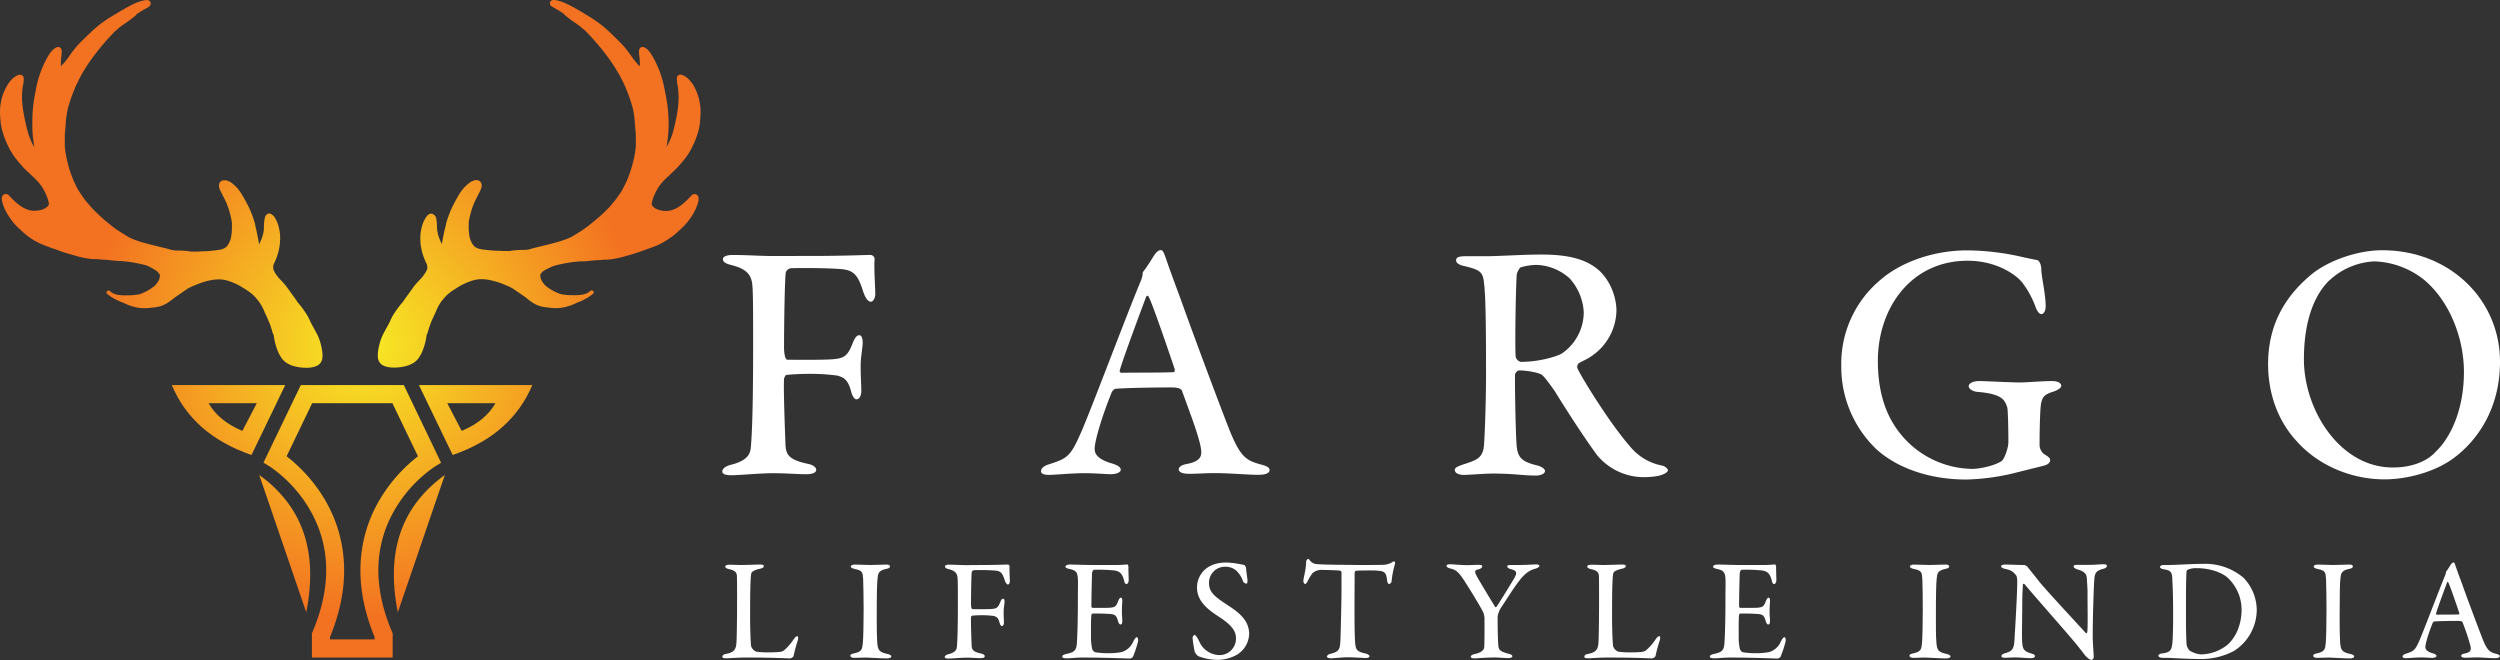 <svg xmlns="http://www.w3.org/2000/svg" xmlns:xlink="http://www.w3.org/1999/xlink" viewBox="0 0 910.06 240.26"><rect x="0" y="0" width="910.06" height="240.26" fill="#333333" stroke="none"/><defs><style>.cls-1{fill:#fff;}.cls-2{fill:url(#radial-gradient);}.cls-3{fill:url(#radial-gradient-6);}</style><radialGradient id="radial-gradient" cx="132.5" cy="124.88" r="99.52" gradientUnits="userSpaceOnUse"><stop offset="0" stop-color="#f7ec24"/><stop offset="1" stop-color="#f37221"/></radialGradient><radialGradient id="radial-gradient-6" cx="92.72" cy="81.7" r="0" xlink:href="#radial-gradient"/></defs><g id="Layer_2" data-name="Layer 2"><g id="Layer_1-2" data-name="Layer 1"><path class="cls-1" d="M296.9,93.17c8.89,0,18.89-.37,19.87-.37a1.6,1.6,0,0,1,1.61,1.36c-.25,3.58.12,8.15.24,12.34.13,1.61-.61,3.33-1.6,3.33s-2-1.23-2.84-3.82c-1.85-5.8-3.33-7.53-7.53-8s-16-.5-18.63-.37a2.3,2.3,0,0,0-2,1.6c-.37,3.21-.61,19-.61,27.15,0,3.09.61,4.57,1.23,4.57,4.69,0,14.19.12,17.16-.25,3.7-.37,4.93-1.48,6.54-5.68.74-1.72,1.35-3,2.46-3,.87,0,1.24,1.24,1.24,2.72s-.74,5.68-.74,7.9c0,5.43.24,7,.24,9.62,0,1.61-.61,3.09-1.85,3.09-.49,0-1.35-.87-1.85-2.84-1.23-4.57-2.84-5.18-5.06-5.8a70.43,70.43,0,0,0-8.27-.62,97.05,97.05,0,0,0-10.24.37c-.25,0-.86,1-.86,1.48-.25,3.46.37,19.75.49,23.08.12,3.95.49,6.17,8,7.78,2,.37,3.21,1.23,3.21,2.22s-1.23,1.6-3.7,1.6c-3.21,0-7.16-.37-11.85-.37-5.18,0-12.34.74-15.3.74-2.47,0-3.33-.61-3.33-1.35,0-1,1.23-2,3.2-2.47,6.42-1.61,6.92-4.32,7.16-6,.37-3.83.87-12.59.87-37,0-11.61,0-18.76-.25-22-.25-4.2-2.22-6.3-7.53-7.65-2.47-.62-3.21-1.24-3.21-2.23s1.61-1.48,3.46-1.48c5.43,0,10.12.37,14.19.37Z"/><path class="cls-1" d="M424.4,94c1.11,3.33,3.21,9,5.43,15,6.54,18.27,15.67,42.34,17.77,47.64,4.07,10,6.17,11,11.48,12.47,2,.49,3.08,1.11,3.08,2s-1,1.73-4.07,1.73c-3.83,0-10.61-.62-15.67-.62-4.08,0-6.3.25-9.51.25-3,0-3.82-.86-3.82-1.6s.74-1.61,3.08-2c5.68-1.11,5.31-3.58,4.94-6-.87-4.69-3.95-12.59-6.79-20.48-.12-.5-.74-1.36-3.82-1.36-8.15,0-17.9.25-20.37.49-.49,0-1.11.74-1.36,1.11-3.45,8.4-6.29,17.77-6.29,20.74,0,1.6.74,3.7,6.17,5.3,2.1.62,3.33,1.36,3.33,2.35s-1.85,1.6-3.58,1.6c-2.09,0-5.18-.37-9.75-.37s-10.86.62-12.71.62c-2.34,0-3-.62-3-1.36s.74-1.85,2.84-2.47c6.17-2,7.77-2.59,11.23-10.49,3-6.29,16.78-43.19,22.21-56.15a9.41,9.41,0,0,0,.74-2.59,1.48,1.48,0,0,1,.25-1c1.24-1.48,3.33-4.94,4.2-6.29.86-1,1.48-1.48,2.1-1.48S423.53,91.45,424.4,94Zm3.21,40.35c-2-6-8.15-23.94-9.38-26.16-.37-.74-.74-.74-1.11.12-2.23,5.93-8.52,22.84-9.51,26.54a.7.7,0,0,0,.74.86c4.82-.12,14.81,0,19-.24C427.48,135.51,427.73,134.89,427.61,134.39Z"/><path class="cls-1" d="M578.79,130c-.61.5-3.08,1.61-4.07,2.22a1.78,1.78,0,0,0-.49,1.85c1.48,3.34,11.85,20.12,19,28.27a19.85,19.85,0,0,0,11.85,7.15c1.11.25,2.1,1.24,2.1,1.73s-1.11,1.24-1.85,1.48c-1.61.74-4.81,1-7.16,1a22.15,22.15,0,0,1-16.78-8c-4.2-5.68-10.49-15.31-15.43-23.33-1.73-2.47-4-5.55-4.69-5.92-.74-.62-4.81-1.61-8.27-1.61-.74,0-1.36,1-1.48,1.36-.12,2.22.12,18,.49,24.81.25,5.31,1.48,6.91,7.41,8.39,2.1.49,3,1.48,3,2,0,1.35-2.34,1.72-3.21,1.72-4.94,0-8-.74-15.92-.74-2.59,0-9,.5-10.37.5-1.85,0-3.33-.62-3.33-1.85,0-.87,1.11-1.24,2.72-1.86,5.55-1.72,7.53-2.59,7.9-7.15.37-4.94.74-17.41.74-25.55,0-17.77-.13-28.88-.74-33.45-.37-4.07-1.49-4.81-7.16-6.17-1.85-.37-3-1.11-3-2.1s.86-1.48,3.33-1.48h7.4c4.57,0,13.58-.61,20.24-.61,7.9,0,15.31,1,20.49,5.3,4,3.21,6.91,9.38,6.91,15.18A20.46,20.46,0,0,1,578.79,130Zm-7.65-28.88a18.84,18.84,0,0,0-11.85-4.69,21.81,21.81,0,0,0-5.67.87c-.62.24-1.48,2.22-1.48,2.59-.37,4.44-.74,27.64-.37,30.11a2.54,2.54,0,0,0,1.85,1.73c7,0,13.45-2.1,15-3.09a18.28,18.28,0,0,0,7.9-15A19.89,19.89,0,0,0,571.14,101.07Z"/><path class="cls-1" d="M736.65,93.67c2.35.49,3.46.74,4.94,1,.37,0,1.35,1,1.48,3,0,3.08,1.6,9.13,1.6,13.82,0,1.6-.61,2.84-1.6,2.84-.74,0-1.61-1.11-2.22-3a34.25,34.25,0,0,0-4.82-8.64c-2.71-3.21-9.87-7.78-19.74-7.78-20.61,0-32.71,17.16-32.71,36.53,0,8.76,1.85,16.54,5.43,22.46a34.2,34.2,0,0,0,29.13,16.79c1.48,0,7.16-.74,10.49-2.84,1-.74,2.47-4.69,2.47-6.91,0-4.32-.13-11-.37-12.47-.87-2.83-1.85-5.06-10.74-5.8-1.85-.12-3.33-1.11-3.33-2.09s1.48-1.86,3.82-1.86c2.72,0,11.23.5,14.69.5,3,0,7.77-.5,11.85-.5,2.1,0,3.33.74,3.33,1.73,0,.74-1.36,1.61-2.84,2.1-3.83,1.11-4,2.47-4.44,4s-.62,10.24-.62,15.3a4.26,4.26,0,0,0,1.85,3.58c1.85,1.11,2,1.48,2,2.22,0,.5-.62,1.36-1.85,1.73-2.23.62-6.42,1.61-11.24,2.84a81.73,81.73,0,0,1-17.4,2.34c-13.7,0-25.42-4.32-32.83-11.1a41.5,41.5,0,0,1-12.71-30.49,39.68,39.68,0,0,1,13.83-30.73c7.77-6.91,19.87-11.1,32-11.1A91.82,91.82,0,0,1,736.65,93.67Z"/><path class="cls-1" d="M910.06,131.68c0,17-8.15,28.75-17.16,35.3-7.53,5.43-17.89,7.52-24.8,7.52-12.72,0-24.56-5.43-32.09-13.94-6.67-7.16-10.37-17.16-10.37-28,0-15,6.79-25.3,16-32.83,5.93-4.81,16.42-8.63,25.55-8.63C891.67,91.08,910.06,109,910.06,131.68Zm-62-29.74c-5.31,5.06-9.38,14.31-9.38,28.88,0,18.38,13.08,39.36,32.34,39.36,9.62,0,14.31-4.19,15.55-5.67,5.06-4.69,10.36-14.69,10.36-29.13,0-12.59-5.43-26-14.56-33.57a30.62,30.62,0,0,0-18-6.66A25.7,25.7,0,0,0,848.1,101.94Z"/><path class="cls-1" d="M265.59,205.57c1.42,0,2.68.1,4.21.1,2.05,0,5.62-.16,6.88-.16,1,0,1.37.21,1.37.58s-.42.74-1.21.89c-2.94.69-3.31,1.32-3.42,2.05-.31,2.47-.36,7.78-.36,15.56,0,4,.15,8.89.36,10.62a3.34,3.34,0,0,0,1.84,2,28,28,0,0,0,4.84.26,35.06,35.06,0,0,0,3.78-.16,3,3,0,0,0,1.95-.94,19,19,0,0,0,3.1-3.68c.58-.84,1.05-1.11,1.31-1.11s.42.58.21,1.42a57.07,57.07,0,0,0-1.57,5.78c-.11.53-1.11.9-1.32.9-.63,0-5.36-.32-16.08-.32-3.36,0-6,.27-7,.27s-1.52-.11-1.52-.58.42-.84,1.26-1c2.89-.53,3.57-1.53,3.83-3.63.16-1.31.27-9.09.27-16.66,0-2.73,0-6-.06-7.78,0-1.26-.31-2.26-2.78-2.78-1.05-.22-1.47-.58-1.47-.95S264.49,205.57,265.59,205.57Z"/><path class="cls-1" d="M314.21,210.93c-.16-2.47-.16-3.26-3-3.79-1.21-.26-1.52-.63-1.52-.94s.58-.69,1.42-.69c1.37,0,4.05.16,5.78.16,2.58,0,3.89-.16,5.73-.16.89,0,1.37.21,1.37.69s-.53.73-1.37.89c-2.94.58-3,1.89-3.15,3.31-.21,1.68-.32,4.73-.32,14.82,0,3.58.05,6.63.16,8.31.21,2.89.42,3.84,3.73,4.52.95.21,1.42.52,1.42.95s-.84.68-1.47.68c-2.58,0-6.26-.32-7.83-.32s-2.26.11-4.21.11c-1.05,0-1.42-.37-1.42-.79s.47-.68,1.58-.89c2.57-.58,2.78-1.42,3-3.84.16-1.89.27-7.36.27-11.83C314.37,219,314.31,212.71,314.21,210.93Z"/><path class="cls-1" d="M358.36,205.67c3.78,0,8-.16,8.46-.16a.68.68,0,0,1,.68.58c-.1,1.53.06,3.47.11,5.26.05.68-.26,1.42-.68,1.42s-.84-.53-1.21-1.63c-.79-2.47-1.42-3.21-3.21-3.42a70.73,70.73,0,0,0-7.94-.16,1,1,0,0,0-.84.69c-.15,1.36-.26,8.09-.26,11.56,0,1.31.26,1.94.53,1.94,2,0,6,.06,7.3-.1,1.58-.16,2.1-.63,2.79-2.42.31-.73.58-1.26,1.05-1.26s.53.53.53,1.16-.32,2.41-.32,3.36c0,2.31.1,3,.1,4.1,0,.68-.26,1.31-.78,1.31-.21,0-.58-.36-.79-1.2-.53-1.95-1.21-2.21-2.16-2.48a31.56,31.56,0,0,0-3.52-.26,40.72,40.72,0,0,0-4.36.16c-.11,0-.37.42-.37.63-.1,1.47.16,8.41.21,9.83.05,1.68.21,2.63,3.42,3.31.84.16,1.36.53,1.36,1s-.52.68-1.57.68c-1.37,0-3.05-.16-5.05-.16-2.21,0-5.25.32-6.52.32-1.05,0-1.42-.26-1.42-.58s.53-.84,1.37-1c2.73-.68,2.94-1.84,3.05-2.58.16-1.63.37-5.36.37-15.77,0-4.94,0-8-.11-9.35-.1-1.79-.94-2.68-3.2-3.26-1.05-.26-1.37-.53-1.37-1s.68-.63,1.47-.63c2.31,0,4.31.16,6,.16Z"/><path class="cls-1" d="M405.45,205.67a38.63,38.63,0,0,0,4.84-.21c.16-.05.42.37.47.63,0,2.1.11,4,.11,5.1,0,.74-.37,1.42-.84,1.42s-.74-.74-.85-1.31c-.68-2.79-1.89-3.37-3.46-3.63a57.31,57.31,0,0,0-7.47-.26c-.1,0-.68.26-.73,1.52s-.27,10.67-.21,11.88c.05.21.15.47.47.47h3.52c4.73,0,4.84-.16,5.78-2.57.32-.79.69-1.16,1-1.16s.53.79.47,1.26c-.1,1.42-.15,2.47-.15,3.73,0,1.42.1,2.16.15,3.31,0,1-.21,1.48-.63,1.48s-.73-.58-.89-1.11c-.74-2.42-1-2.63-4-2.78-1.68-.11-3.78-.11-5.25-.11-.21,0-.47.37-.47.47-.21,1.21-.16,5.94-.16,8.1a19.39,19.39,0,0,0,.42,4.31,2.06,2.06,0,0,0,1.05,1.21,28.89,28.89,0,0,0,4.68.37,25.48,25.48,0,0,0,5-.42,6.72,6.72,0,0,0,4.26-3.89c.63-1.21,1-1.53,1.31-1.53s.53.9.42,1.47a40.29,40.29,0,0,1-1.89,5.73,2,2,0,0,1-1,.58c-.58,0-9.56-.37-17.19-.37-2.89,0-3.94.27-5.88.27-1,0-1.63-.11-1.63-.69,0-.42.63-.68,1.47-.89,2.68-.58,3.63-1.05,3.84-3.89.15-2.16.36-7.89.36-14.4,0-6.31.11-7.68,0-9.2-.15-2.21-.68-2.94-2.94-3.42-1.1-.26-1.58-.47-1.58-.89s.79-.74,1.53-.74c2.47,0,5,.16,8.3.16Z"/><path class="cls-1" d="M452.91,205.67c.32.11.63.89.69,1.05,0,.9.52,4.15.52,4.36,0,.9-.05,1.37-.42,1.37a1.51,1.51,0,0,1-1.31-1.1,9.18,9.18,0,0,0-2.53-3.79A6.13,6.13,0,0,0,446,206.3a5.82,5.82,0,0,0-5.89,6c0,3.57,2.58,5.2,7.25,8.3,4.58,2.94,7.36,5.84,7.36,10.25a9.17,9.17,0,0,1-4.41,7.46,14.66,14.66,0,0,1-7.15,1.9,19.73,19.73,0,0,1-7-1.37,4,4,0,0,1-1.27-1.63,48.68,48.68,0,0,1-.78-5.1c0-.26.52-1,.73-1,.42,0,1.26,1.32,2,3a8.26,8.26,0,0,0,6.94,4.36,6,6,0,0,0,6.15-6.1c0-2.26-1.05-4.57-6.42-8-4.67-3-7.77-6-7.77-10.56a8.81,8.81,0,0,1,2.94-6.52c1.68-1.47,4.15-2.52,7.88-2.52A36.05,36.05,0,0,1,452.91,205.67Z"/><path class="cls-1" d="M503,205.62a7,7,0,0,0,3.68-.89,1.4,1.4,0,0,1,.79-.37c.26,0,.52.47.26,1.21a31.69,31.69,0,0,0-1.15,6c-.06.47-.48,1-.9,1s-.63-.37-.79-1.68c-.36-2.79-1.05-3-4.15-3.21-.94-.05-6.41-.05-7.2.11-.21.05-.42.52-.42.68,0,2.47-.05,7.94-.05,12.46,0,6.1.05,11.19.26,13.3s.47,3,3.84,3.68c.68.15,1.36.63,1.36.94,0,.58-.94.69-1.47.69s-4.2-.27-6.31-.27c-2.47,0-5.41.37-6.14.37-1.06,0-1.58-.31-1.58-.63s.52-.79,1.05-.95c3.57-.84,3.73-1.68,3.89-5.57.1-3.15.37-13.77.37-17.82v-6.25a.72.72,0,0,0-.48-.68c-1-.16-5.46-.27-6.36-.27a4.78,4.78,0,0,0-3.73,1.21,15.87,15.87,0,0,0-1.68,2.73c-.53,1.11-.84,1.16-1,1.16-.37,0-.63-.63-.63-1.16,0-1,1-4,1-7,0-.31.42-.94.79-.94s.37.42.84.84a3.3,3.3,0,0,0,1.89,1c1.32.16,6.1.31,12.14.31C493.91,205.72,501,205.67,503,205.62Z"/><path class="cls-1" d="M528,205.41c.89,0,3.73.31,6.15.31,1.47,0,2.15-.1,4.25-.1.84,0,1.16.21,1.16.52s-.37.84-1.16,1.06c-1.84.36-1.57,1.05-.89,2.41.63,1.21,4.41,7.47,6.73,11.3.1.16.47.11.58-.1,1.31-1.95,5.25-8.36,6.57-10.62,1-1.84.63-2.52-1.53-3.05-.79-.21-1.21-.68-1.21-1s.69-.47,1.21-.47c1.42,0,2.26,0,3.47,0,1.84,0,5.1-.21,5.94-.21.58,0,1.1.21,1.1.53s-.52.73-1.36,1c-2.47.64-3.94,1.9-5.68,4.05-2.42,3.05-5.26,7.73-7,10.3a8.74,8.74,0,0,0-1.16,3.11c0,3,.06,9.3.32,11,.21,1.16.73,1.79,3.68,2.53,1,.26,1.36.57,1.36.94s-.52.63-1.57.63c-.79,0-3.63-.21-4.84-.21-3.2,0-6.67.32-7.41.32-.89,0-1.31-.26-1.31-.58s.37-.79,1.47-1c2.84-.63,3.36-1.73,3.42-2.52.15-2.16.1-7.89.1-10.67a7.24,7.24,0,0,0-.47-2c-.9-1.89-4.1-7.15-6.52-10.93s-3.21-4.42-5.36-5c-1-.2-1.47-.63-1.47-1S527.07,205.41,528,205.41Z"/><path class="cls-1" d="M579.37,205.57c1.42,0,2.68.1,4.2.1,2,0,5.63-.16,6.89-.16,1,0,1.37.21,1.37.58s-.43.74-1.21.89c-3,.69-3.31,1.32-3.42,2.05-.32,2.47-.37,7.78-.37,15.56,0,4,.16,8.89.37,10.62a3.34,3.34,0,0,0,1.84,2,28,28,0,0,0,4.84.26,35.18,35.18,0,0,0,3.78-.16,3,3,0,0,0,1.94-.94,18.6,18.6,0,0,0,3.11-3.68c.57-.84,1-1.11,1.31-1.11s.42.58.21,1.42a54.84,54.84,0,0,0-1.58,5.78c-.1.53-1.1.9-1.31.9-.63,0-5.36-.32-16.08-.32-3.37,0-6,.27-7,.27s-1.52-.11-1.52-.58.42-.84,1.26-1c2.89-.53,3.58-1.53,3.84-3.63.16-1.31.26-9.09.26-16.66,0-2.73,0-6-.05-7.78,0-1.26-.32-2.26-2.79-2.78-1-.22-1.47-.58-1.47-.95S578.26,205.57,579.37,205.57Z"/><path class="cls-1" d="M641.23,205.67a38.63,38.63,0,0,0,4.84-.21c.15-.05.42.37.47.63,0,2.1.1,4,.1,5.1,0,.74-.36,1.42-.84,1.42s-.73-.74-.84-1.31c-.68-2.79-1.89-3.37-3.47-3.63a57.06,57.06,0,0,0-7.46-.26c-.11,0-.68.26-.74,1.52s-.26,10.67-.21,11.88c.06.21.16.47.48.47h3.52c4.73,0,4.83-.16,5.78-2.57.32-.79.68-1.16,1-1.16s.52.79.47,1.26c-.1,1.42-.16,2.47-.16,3.73,0,1.42.11,2.16.16,3.31,0,1-.21,1.48-.63,1.48s-.73-.58-.89-1.11c-.74-2.42-1-2.63-4-2.78-1.68-.11-3.78-.11-5.25-.11-.21,0-.48.37-.48.47-.21,1.21-.15,5.94-.15,8.1a18.81,18.81,0,0,0,.42,4.31,2.06,2.06,0,0,0,1,1.21,28.89,28.89,0,0,0,4.68.37,25.48,25.48,0,0,0,5-.42,6.72,6.72,0,0,0,4.26-3.89c.63-1.21,1-1.53,1.31-1.53s.53.9.42,1.47a40.29,40.29,0,0,1-1.89,5.73,2,2,0,0,1-1,.58c-.58,0-9.57-.37-17.19-.37-2.89,0-3.94.27-5.88.27-1,0-1.63-.11-1.63-.69,0-.42.63-.68,1.47-.89,2.68-.58,3.62-1.05,3.84-3.89.15-2.16.36-7.89.36-14.4,0-6.31.11-7.68,0-9.2-.15-2.21-.68-2.94-2.94-3.42-1.1-.26-1.58-.47-1.58-.89s.79-.74,1.53-.74c2.47,0,5,.16,8.3.16Z"/><path class="cls-1" d="M699.78,210.93c-.16-2.47-.16-3.26-3-3.79-1.21-.26-1.53-.63-1.53-.94s.58-.69,1.42-.69c1.37,0,4.05.16,5.78.16,2.58,0,3.89-.16,5.73-.16.9,0,1.37.21,1.37.69s-.53.73-1.37.89c-2.94.58-3,1.89-3.15,3.31-.21,1.68-.32,4.73-.32,14.82,0,3.58,0,6.63.16,8.31.21,2.89.42,3.84,3.73,4.52.95.21,1.42.52,1.42.95s-.84.68-1.47.68c-2.58,0-6.26-.32-7.83-.32s-2.26.11-4.21.11c-1,0-1.42-.37-1.42-.79s.48-.68,1.58-.89c2.58-.58,2.79-1.42,3-3.84.15-1.89.26-7.36.26-11.83C699.94,219,699.89,212.71,699.78,210.93Z"/><path class="cls-1" d="M730.11,205.51c1.21,0,4.1.16,6.78.16a2.26,2.26,0,0,1,1.15.68c.79,1,2.11,2.58,4.16,5.21,2.42,3.05,13.72,15.19,17.08,18.87.31.31.53-.21.53-.37.26-1.63.1-7.36.1-14.3,0-1.78-.16-3.73-.26-5.31-.06-1.1-.48-2.36-3.31-3.15-1.05-.32-1.48-.68-1.48-1.16s.69-.52,1.42-.52c1.32,0,2.74,0,4.31,0,2,0,3.79-.21,5.15-.21.9,0,1.21.21,1.21.58s-.31.84-1.26,1.05c-2.31.63-3.15,1.21-3.31,3.89-.16,1.84-.58,12.88-.58,20.92,0,2.21.37,6.31.37,7.25,0,.53-.37,1.11-.79,1.11-.84,0-1.94-1.16-2.47-1.79-.89-1.16-1.89-2.47-3.31-4.21-4.94-5.88-13.88-15.92-18.61-21.55-.21-.26-.63-.1-.63.11,0,1.42-.21,2.89-.21,7,0,5.26-.21,12.46,0,14.3.16,2.26.74,3.1,3.31,3.83,1.06.27,1.32.63,1.32.95,0,.53-.69.74-1.68.74-1.53,0-3.53-.27-5.42-.27-1.15,0-2.84.11-3.73.11s-1.37-.11-1.37-.58.53-.79,1-.95c2.48-.78,3.53-1,3.74-4.94.26-4.57,1-16.66,1-20.92,0-1.94-.27-2.47-.42-2.63-1.32-1.57-1.84-1.83-4.32-2.41-.57-.16-1.15-.48-1.15-.84S729,205.51,730.11,205.51Z"/><path class="cls-1" d="M816.67,210.3a17.12,17.12,0,0,1,4.84,11.56A17.81,17.81,0,0,1,813.15,237a25.57,25.57,0,0,1-12.45,2.89c-2.16,0-6.94-.16-10.36-.37-1.1-.05-2.1-.05-2.94-.05-1.16,0-1.69-.37-1.69-.79s.53-.74,1.21-.79c3.53-.42,3.79-1.37,4-5.68.1-2.52.15-4.25.15-7.14s0-9.1-.26-13.25c-.1-3.36-.16-4.15-3.31-4.62-.58-.11-1.21-.42-1.21-.79s.53-.74,1.31-.74h1.74c2.63,0,8.57-.42,12.93-.42A21.59,21.59,0,0,1,816.67,210.3Zm-20.18-3c-.37.27-.47.42-.53.69-.1.78-.21,5.15-.21,9.83v7.62c0,3.62.06,6.72.21,9a3.84,3.84,0,0,0,1.16,2.42,9.3,9.3,0,0,0,4.15,1.36,15.94,15.94,0,0,0,9.41-3.36c3.16-2.68,5.31-7.36,5.31-13a15.91,15.91,0,0,0-5.36-11.82c-2.52-2-6.83-3.21-10.72-3.21A7.8,7.8,0,0,0,796.49,207.35Z"/><path class="cls-1" d="M846.74,210.93c-.16-2.47-.16-3.26-3-3.79-1.21-.26-1.52-.63-1.52-.94s.57-.69,1.42-.69c1.36,0,4,.16,5.78.16,2.57,0,3.89-.16,5.73-.16.89,0,1.36.21,1.36.69s-.52.73-1.36.89c-2.95.58-3,1.89-3.16,3.31-.21,1.68-.31,4.73-.31,14.82,0,3.58.05,6.63.16,8.31.21,2.89.42,3.84,3.73,4.52.94.21,1.42.52,1.42.95s-.85.68-1.48.68c-2.57,0-6.25-.32-7.83-.32s-2.26.11-4.2.11c-1.05,0-1.42-.37-1.42-.79s.47-.68,1.58-.89c2.57-.58,2.78-1.42,3-3.84.16-1.89.26-7.36.26-11.83C846.89,219,846.84,212.71,846.74,210.93Z"/><path class="cls-1" d="M893.88,206c.47,1.42,1.37,3.84,2.32,6.41,2.78,7.78,6.67,18,7.56,20.29,1.74,4.26,2.63,4.68,4.89,5.31.84.21,1.32.47,1.32.84s-.43.74-1.74.74c-1.63,0-4.52-.27-6.67-.27-1.74,0-2.69.11-4,.11s-1.63-.37-1.63-.69.32-.68,1.31-.84c2.42-.47,2.26-1.52,2.11-2.57a76,76,0,0,0-2.9-8.73c0-.21-.31-.58-1.62-.58-3.47,0-7.63.11-8.68.21-.21,0-.47.32-.57.48-1.48,3.57-2.69,7.57-2.69,8.83,0,.68.32,1.58,2.63,2.26.9.26,1.42.58,1.42,1s-.79.68-1.52.68c-.9,0-2.21-.16-4.16-.16s-4.62.27-5.41.27c-1,0-1.26-.27-1.26-.58s.31-.79,1.21-1.05c2.63-.84,3.31-1.11,4.78-4.47,1.26-2.68,7.15-18.4,9.46-23.92a4,4,0,0,0,.32-1.1.66.66,0,0,1,.1-.42c.53-.63,1.42-2.1,1.79-2.68.37-.42.63-.63.89-.63S893.51,204.93,893.88,206Zm1.37,17.19c-.84-2.58-3.47-10.2-4-11.15-.15-.31-.31-.31-.47.06-.95,2.52-3.63,9.72-4,11.3a.29.29,0,0,0,.32.36c2.05-.05,6.31,0,8.09-.1C895.2,223.7,895.3,223.44,895.25,223.23Z"/><path class="cls-2" d="M164.78,165.63c14.57-5,24-13.65,29-25.45H152.5Zm3.29-8.77-5.26-10.09h17.55Q176.69,153.24,168.07,156.86Z"/><path class="cls-2" d="M62.55,140.18c4.93,11.8,14.39,20.42,29,25.45l12.28-25.45Zm25.67,16.68q-8.62-3.63-12.29-10.09H93.48Z"/><path class="cls-2" d="M143.92,185.16A48.88,48.88,0,0,1,158.06,170l2.51-1.55L147,140.18H109.5L97.19,165.74l-1.27,2.66,2.5,1.56a48.88,48.88,0,0,1,14.14,15.2c7.81,13.19,8.23,28.26,1.24,44.79l-.26.61v8.79h29.4v-8.79l-.26-.61C135.69,213.42,136.11,198.35,143.92,185.16Zm-7.56,47.6H120.12v-.87c9.48-22.95,4.13-40-2.06-50.34a56.46,56.46,0,0,0-13.73-15.45l9.3-19.33h29.21l9.31,19.33a56.46,56.46,0,0,0-13.73,15.45c-6.2,10.31-11.54,27.39-2.06,50.34Z"/><path class="cls-2" d="M144.82,222.89l17.11-50C146.78,183.88,140.21,199.86,144.82,222.89Z"/><path class="cls-2" d="M94.36,172.87l17.11,50C116.08,199.86,109.51,183.88,94.36,172.87Z"/><polygon class="cls-3" points="92.72 81.7 92.72 81.7 92.72 81.7 92.72 81.7"/><path class="cls-2" d="M64.06,108l1.45-1,.81-.55c.65-.46,1.39-1,2.12-1.44.4-.23.81-.44,1.28-.66.29-.14.59-.26.89-.38l.47-.19c1-.42,2-.79,3-1.11s1.85-.51,2.63-.66c.39-.08.79-.15,1.18-.21l.25,0a10.88,10.88,0,0,1,1.35-.1,13.05,13.05,0,0,1,1.6.09c.41.06.83.15,1.38.27a24.1,24.1,0,0,1,4.84,2c.89.51,1.76,1.07,2.56,1.59a18.2,18.2,0,0,1,2.28,1.74,18.85,18.85,0,0,1,1.64,1.81,20.57,20.57,0,0,1,1.33,1.9c.38.66.71,1.35,1,2l0,.1.2.42c.31.65.63,1.3.92,2,.4.89.71,1.64,1,2.35s.56,1.63.75,2.25l.11.41.11.38.06.2.06.19a1.36,1.36,0,0,0,.24.38c.06.29.11.57.16.85a22.09,22.09,0,0,0,1.71,5.91,16.89,16.89,0,0,0,.91,1.58c.12.19.25.38.39.56a5.31,5.31,0,0,0,.7.73,6.4,6.4,0,0,0,1.12.84,9.69,9.69,0,0,0,1.65.79,16.61,16.61,0,0,0,6.4.8c.2,0,.41,0,.64-.07l.69-.14a5.58,5.58,0,0,0,1-.29,4.92,4.92,0,0,0,1-.52,3,3,0,0,0,.55-.51l.09-.1a2.83,2.83,0,0,0,.38-.59l.06-.12a3.56,3.56,0,0,0,.34-1.22,8.28,8.28,0,0,0,0-1.74,16.32,16.32,0,0,0-.48-2.79,17.2,17.2,0,0,0-1.94-5l-.24-.44-.33-.61-1-1.83c-.2-.4-.4-.81-.59-1.21s-.49-1.05-.77-1.56-.54-.9-.83-1.33l-.15-.22c-.24-.36-.52-.78-.81-1.17a28.68,28.68,0,0,0-2-2.48l-.16-.25,0-.07c-.32-.48-.65-.94-1-1.43-.77-1-1.44-2-2.06-2.84-.45-.64-.83-1.15-1.21-1.61a20.36,20.36,0,0,0-1.38-1.53l-.24-.25c-.35-.35-.71-.72-1-1.11a15.44,15.44,0,0,1-1-1.39A8.54,8.54,0,0,1,99.53,98a4.12,4.12,0,0,1-.08-.65,5,5,0,0,1,.08-.87,9.32,9.32,0,0,1,.42-1l.17-.36c.22-.49.43-1,.61-1.5a20.86,20.86,0,0,0,1-3.77c.08-.53.15-1.08.19-1.65q0-.46.06-.93c0-.3,0-.59,0-.88v-.31a15.07,15.07,0,0,0-.49-3.32,12,12,0,0,0-1.21-3.13c-.17-.3-.33-.55-.48-.77A4.56,4.56,0,0,0,99,78.1a1.63,1.63,0,0,0-.79-.36,1.55,1.55,0,0,0-.43,0,1.39,1.39,0,0,0-.55.22,2.32,2.32,0,0,0-.81,1.28,13.8,13.8,0,0,0-.34,3v.3A12.51,12.51,0,0,1,96,84c-.08.54-.2,1.07-.31,1.52a16.49,16.49,0,0,1-1.2,3.06c-.07.14-.15.27-.23.4l0-.28c-.09-.66-.21-1.36-.39-2.26-.33-1.7-.63-3.12-1-4.54l0-.07,0-.06v0h0l0-.12h0v0h0l0-.13v.06a40.74,40.74,0,0,0-2-5.52c-.41-.88-.83-1.72-1.25-2.49l-.06-.11c-.43-.79-.88-1.6-1.35-2.38a14.71,14.71,0,0,0-3.84-4.46,6.28,6.28,0,0,0-1.38-.76,4.47,4.47,0,0,0-.65-.2,3.28,3.28,0,0,0-.88,0H81.2a2.24,2.24,0,0,0-.46.14,2.16,2.16,0,0,0-.46.32,1.68,1.68,0,0,0-.38.53,2.22,2.22,0,0,0-.17.66,3,3,0,0,0,.21,1.37l0,.07a5.51,5.51,0,0,0,.27.65c.15.34.32.68.5,1l.11.23.32.62c.37.72.75,1.47,1.1,2.23a23.07,23.07,0,0,1,1.13,3l-.06-.24a37.05,37.05,0,0,1,1,4.06c0,.25.08.5.11.76a2.17,2.17,0,0,1,0,.26v.16c0,.55,0,1.13,0,1.69a20.32,20.32,0,0,1-.38,3.59,9.64,9.64,0,0,1-.83,2c-.08.14-.16.28-.25.42s-.23.3-.39.49a5.91,5.91,0,0,1-.63.53c-.2.11-.38.21-.57.3a5.18,5.18,0,0,1-.67.25,8.6,8.6,0,0,1-1.17.24c-.29,0-.59.09-.89.12-.66.08-1.39.16-2.22.23-.57.06-1.14.1-1.72.13l-.55,0-.37,0-1.89.11c-.39,0-.77,0-1.16,0s-.71,0-1,0h-.19c-.6-.11-1.16-.18-1.71-.23-.84-.08-1.7-.12-2.53-.16H65l-.53,0-.53,0a14.69,14.69,0,0,1-1.72-.26l-.47-.15-.33-.1c-.39-.12-.79-.22-1.18-.32l-.78-.18-.87-.21-3.15-.78c-1.33-.34-2.87-.74-4.36-1.2a35.44,35.44,0,0,1-3.89-1.47l-.45-.27-1-.61c-.7-.42-1.62-1-2.5-1.56s-1.65-1.12-2.46-1.77-1.61-1.28-2.39-1.94S36.6,78.83,35.75,78l-.22-.22c-.57-.54-1.16-1.11-1.71-1.68s-1.1-1.22-1.62-1.83l-.31-.37L31,72.84c-.24-.29-.46-.62-.68-.93l-.09-.13-.06-.08c-.5-.72-1-1.47-1.5-2.22S27.84,68,27.52,67.3c-.43-.88-.78-1.62-1.08-2.41s-.64-1.68-.92-2.53S25,60.78,24.79,60l0-.09,0-.06v0a34.72,34.72,0,0,1-.82-3.61c-.13-.79-.22-1.43-.29-2s-.08-1.15-.09-1.72v-.2c0-1.07,0-2,0-3,0-.68.08-1.37.15-2,0-.29.05-.59.08-.88l.09-1.14c0-.63.09-1.27.15-1.89.11-1.11.3-2.2.45-3,.06-.33.14-.65.22-1a49.76,49.76,0,0,1,1.92-5.78l.12-.28c.32-.83.66-1.69,1.05-2.51.12-.25.24-.5.37-.75l.29-.61.17-.35c.17-.35.34-.7.52-1l.18-.35,0-.09c.43-.73.88-1.47,1.31-2.19l.23-.38c.57-.94,1.11-1.76,1.63-2.5,1.1-1.58,2.33-3.2,3.76-5,1.27-1.56,2.7-3.21,4.39-5a25.39,25.39,0,0,1,1.9-1.85C43.43,10,44.15,9.45,44.85,9c.37-.27.75-.53,1.13-.79l1.18-.83c.84-.61,1.63-1.25,2.29-1.8a.54.54,0,0,0,.19-.37c.56-.36,1.12-.72,1.69-1.07l0,0h0l.78-.47,1.73-1c.46-.28.89-.58,1-1.12A1.26,1.26,0,0,0,53.94.09a2.46,2.46,0,0,0-1.16,0,5.59,5.59,0,0,0-.69.14A16.55,16.55,0,0,0,49,1.27c-.94.44-1.88.92-2.8,1.43-1.75,1-3.58,2.05-5.78,3.42a41.46,41.46,0,0,0-5.28,3.76c-1.49,1.27-2.91,2.67-4.28,4l-.54.52c-.71.7-1.53,1.52-2.32,2.41s-1.33,1.62-1.88,2.35l-.92,1.26-.69,1c-.52.7-1.08,1.38-1.67,2a6.93,6.93,0,0,1-.68.64c0-.16,0-.33,0-.54,0-.84,0-1.75.15-2.79l.06-.54c0-.34.08-.68.1-1a3.23,3.23,0,0,0,0-.44v-.07a3.06,3.06,0,0,0-.16-.82.91.91,0,0,0-.26-.38,1.17,1.17,0,0,0-.46-.31,1.06,1.06,0,0,0-.57-.06,2.11,2.11,0,0,0-.6.2,3.76,3.76,0,0,0-.77.48,4.55,4.55,0,0,0-.57.52A10.9,10.9,0,0,0,18,19.67a26.4,26.4,0,0,0-1.68,3A36.94,36.94,0,0,0,13,33v.06h0a52.84,52.84,0,0,0-1.23,11.12c0,1.67,0,3.39.16,5.11.14,1.43.37,2.87.59,4.26v.07l0,0,0,0a23.63,23.63,0,0,1-1.28-2.49c-.2-.47-.4-.94-.58-1.41s-.28-.83-.41-1.24l0,0c-.58-2.12-1.07-4.18-1.44-6.14A42.51,42.51,0,0,1,8,35.91a31.36,31.36,0,0,1,.19-3.67c0-.4.12-.81.19-1.2a11.27,11.27,0,0,0,.25-2.59,1.26,1.26,0,0,0-.1-.38l0-.11a1.08,1.08,0,0,0-.34-.45,1.25,1.25,0,0,0-1-.29l-.1,0a3.38,3.38,0,0,0-1.24.49,6.58,6.58,0,0,0-.83.53c-.24.2-.49.42-.75.67A12.36,12.36,0,0,0,3,30.52a12.75,12.75,0,0,0-1,1.73A16,16,0,0,0,1.22,34C1,34.57.8,35.22.64,35.86a19.22,19.22,0,0,0-.62,4,25.46,25.46,0,0,0,.17,4l0,.27A22.22,22.22,0,0,0,.8,47.48a33,33,0,0,0,2.87,7.08,26.94,26.94,0,0,0,2.21,3.32c.74.95,1.56,1.86,2.36,2.75l0,.06c.93,1,2,2,3,2.93l.87.81c.6.57,1.23,1.18,1.81,1.84a16.5,16.5,0,0,1,1.52,2c.44.77.84,1.46,1.18,2.2a19.47,19.47,0,0,1,.87,2.25,8,8,0,0,1,.3,1.35,2.91,2.91,0,0,1,0,.31,1.85,1.85,0,0,1-.12.33,4.08,4.08,0,0,1-.25.33,7.57,7.57,0,0,1-.94.76,7.93,7.93,0,0,1-1.43.59H15a7.24,7.24,0,0,1-.92.22H14c-.37,0-.73.09-1.12.11s-.69,0-1,0a8.19,8.19,0,0,1-1-.17h-.07a12.89,12.89,0,0,1-2.43-1A19,19,0,0,1,5.3,73.23l-.11-.1A.68.68,0,0,0,5.07,73l-1-1c-.11-.11-.21-.23-.31-.34a6.2,6.2,0,0,0-.42-.46,1.87,1.87,0,0,0-1.11-.57,1.22,1.22,0,0,0-.33,0,1.48,1.48,0,0,0-1.07.85,2.71,2.71,0,0,0-.09,1.65,8.27,8.27,0,0,0,.3,1.12c.2.59.39,1.16.64,1.72a22.19,22.19,0,0,0,2,3.44A21.49,21.49,0,0,0,6.1,82.36c1,1,2,1.9,2.87,2.67a27.2,27.2,0,0,0,3,2.2,23.7,23.7,0,0,0,3.68,1.85c1.25.52,2.5,1,3.56,1.34l.43.15,1.37.48.59.22c.37.14.73.28,1.1.4,1.12.38,2.32.74,3.65,1.11l.28.08c1.16.33,2.35.67,3.55.92a26.44,26.44,0,0,0,3.85.55c.44,0,.88,0,1.25,0l1.21.13,1.31.08h.33c.5,0,1,.08,1.52.13l.55.07,1.09.11,1,.08L43,95l.66,0c.84.06,1.71.13,2.56.23s1.95.27,3,.46c.88.17,1.82.37,3,.64q.64.16,1.29.36A21.53,21.53,0,0,1,56,98a8.29,8.29,0,0,1,1.3.88,8.68,8.68,0,0,1,.91,1.12l0,0h0a7.64,7.64,0,0,1-.12,1.28,6.07,6.07,0,0,1-.38.93,10.78,10.78,0,0,1-1.11,1.54,11.51,11.51,0,0,1-1.91,1.48c-.52.32-1.14.68-1.77,1a14.81,14.81,0,0,1-2.08.86c-.2.06-.45.12-.7.17l-.16,0c-.29,0-.59.08-.89.11-.64.07-1.29.12-1.95.14-.87,0-1.6,0-2.28,0a15.41,15.41,0,0,1-2.36-.26,10.08,10.08,0,0,1-1.23-.43l-.37-.17-.9-.67-.11-.08a.69.69,0,0,0-.52-.13.7.7,0,0,0-.3,1.26l0,0a.81.81,0,0,0,.28.22c.43.31.91.67,1.41,1A22.34,22.34,0,0,0,44.33,110l.26.1.25.1.14.05c.56.28,1.08.52,1.58.72a20,20,0,0,0,3.09.92,12.33,12.33,0,0,0,1.53.23,12.09,12.09,0,0,0,1.43.07,20.17,20.17,0,0,0,3.15-.27l.3,0,.64-.1.65-.11a9.36,9.36,0,0,0,1.65-.45,12.34,12.34,0,0,0,2.66-1.46c.38-.27.75-.56,1.12-.84S63.63,108.28,64.06,108Zm11-13.17v0l-.93-.09Z"/><path class="cls-2" d="M255,39.81a19.92,19.92,0,0,0-.62-4c-.17-.64-.36-1.29-.59-1.91a16,16,0,0,0-.75-1.7,12.75,12.75,0,0,0-1-1.73,12.36,12.36,0,0,0-1.3-1.59c-.27-.25-.51-.47-.76-.67a6.44,6.44,0,0,0-.82-.53,3.45,3.45,0,0,0-1.24-.49l-.1,0a1.27,1.27,0,0,0-1,.29,1.06,1.06,0,0,0-.33.45l0,.11a1.62,1.62,0,0,0-.09.38,11.84,11.84,0,0,0,.24,2.59c.07.39.14.8.19,1.2a27.53,27.53,0,0,1,.19,3.67,40,40,0,0,1-.68,6.3c-.37,2-.85,4-1.44,6.14l0,0c-.12.41-.25.83-.41,1.24s-.38.94-.58,1.41a23.48,23.48,0,0,1-1.27,2.49l0,0v0c.22-1.39.45-2.83.58-4.26.16-1.72.17-3.44.17-5.11A53.51,53.51,0,0,0,242,33.05h0V33a36.94,36.94,0,0,0-3.33-10.37,24.92,24.92,0,0,0-1.68-3A11.78,11.78,0,0,0,236,18.31a4.61,4.61,0,0,0-.58-.52,3.51,3.51,0,0,0-.77-.48,2.16,2.16,0,0,0-.59-.2,1.1,1.1,0,0,0-.58.06,1.33,1.33,0,0,0-.46.31.9.9,0,0,0-.25.38,2.44,2.44,0,0,0-.16.82v.07c0,.15,0,.3,0,.44,0,.34.07.68.1,1l.06.54a26.4,26.4,0,0,1,.16,2.79c0,.21,0,.38-.05.54a7.06,7.06,0,0,1-.69-.64c-.59-.66-1.15-1.34-1.67-2l-.69-1-.91-1.26c-.55-.73-1.19-1.57-1.88-2.35s-1.62-1.71-2.32-2.41l-.54-.52c-1.37-1.35-2.8-2.75-4.28-4a41.46,41.46,0,0,0-5.28-3.76c-2.2-1.37-4-2.46-5.78-3.42-.92-.51-1.87-1-2.8-1.43a16.8,16.8,0,0,0-3.1-1.08,5.59,5.59,0,0,0-.69-.14,2.49,2.49,0,0,0-1.17,0,1.25,1.25,0,0,0-.9,1.36c.08.54.5.84,1,1.12s1.15.69,1.73,1l.78.47h0l0,0,1.68,1.07a.59.59,0,0,0,.2.37c.65.55,1.44,1.19,2.28,1.8l1.19.83,1.13.79c.7.5,1.42,1.07,2.26,1.79a25.39,25.39,0,0,1,1.9,1.85c1.69,1.81,3.13,3.46,4.4,5,1.42,1.77,2.65,3.39,3.76,5,.52.74,1.05,1.56,1.63,2.5l.22.38c.44.72.89,1.46,1.31,2.19l.05.09.18.35c.18.34.35.69.52,1l.16.35.3.61.36.75c.39.82.73,1.68,1.06,2.51l.11.28a48.15,48.15,0,0,1,1.93,5.78c.08.33.16.65.22,1,.15.82.34,1.91.44,3,.07.62.11,1.26.16,1.89l.09,1.14c0,.29,0,.59.08.88.06.66.13,1.35.15,2,0,.94,0,1.91,0,3v.2c0,.57,0,1.15-.1,1.72s-.16,1.23-.28,2a34.7,34.7,0,0,1-.83,3.61v0l0,.06,0,.09c-.23.78-.47,1.58-.73,2.36s-.59,1.68-.91,2.53-.66,1.53-1.09,2.41c-.32.66-.7,1.43-1.13,2.18s-1,1.5-1.5,2.22l-.06.08-.09.13c-.21.31-.44.64-.68.93s-.6.74-.91,1.1l-.31.37c-.51.61-1,1.25-1.61,1.83s-1.14,1.14-1.71,1.68l-.23.22c-.85.79-1.73,1.53-2.58,2.24s-1.58,1.31-2.38,1.94-1.7,1.25-2.47,1.77-1.79,1.14-2.5,1.56l-1,.61-.46.27a35.28,35.28,0,0,1-3.88,1.47c-1.5.46-3,.86-4.36,1.2l-3.16.78-.87.21-.77.18c-.39.1-.79.2-1.18.32l-.33.1-.48.15a14.86,14.86,0,0,1-1.71.26l-.53,0-.54,0h-.3c-.83,0-1.69.08-2.53.16-.56.05-1.11.12-1.72.23h-.18c-.34,0-.68,0-1.05,0s-.78,0-1.16,0l-1.9-.11-.36,0-.55,0c-.58,0-1.15-.07-1.73-.13-.83-.07-1.55-.15-2.22-.23-.3,0-.59-.07-.89-.12a8.93,8.93,0,0,1-1.17-.24,6.55,6.55,0,0,1-.67-.25l-.56-.3a4.43,4.43,0,0,1-.63-.53,4.35,4.35,0,0,1-.39-.49c-.09-.14-.18-.28-.26-.42a10.14,10.14,0,0,1-.82-2,18.6,18.6,0,0,1-.38-3.59c0-.56,0-1.14,0-1.69V81l.12-.76a37.06,37.06,0,0,1,1-4.06l-.06.24a23.07,23.07,0,0,1,1.13-3c.35-.76.74-1.51,1.11-2.23l.31-.62.12-.23c.17-.33.34-.67.5-1a5.5,5.5,0,0,0,.26-.65l0-.07a3,3,0,0,0,.22-1.37,2.62,2.62,0,0,0-.18-.66,1.68,1.68,0,0,0-.38-.53,1.72,1.72,0,0,0-.46-.32,2.35,2.35,0,0,0-.45-.14h-.07a3.28,3.28,0,0,0-.88,0,4.34,4.34,0,0,0-.64.2,6.06,6.06,0,0,0-1.38.76A14.76,14.76,0,0,0,167,71c-.47.78-.91,1.59-1.34,2.38l-.06.11c-.43.77-.85,1.61-1.25,2.49a38.19,38.19,0,0,0-2,5.52v-.06a.5.5,0,0,0,0,.13h0v0h0a.27.27,0,0,0,0,.12h0v0h0v0l0,.06a.14.14,0,0,1,0,.07c-.41,1.42-.72,2.84-1.05,4.54-.18.9-.3,1.6-.38,2.26a1.33,1.33,0,0,0,0,.28l-.24-.4a17.23,17.23,0,0,1-1.2-3.06c-.1-.45-.22-1-.31-1.52s-.1-1-.12-1.44v-.3a13.21,13.21,0,0,0-.34-3A2.26,2.26,0,0,0,157.7,78a1.33,1.33,0,0,0-.55-.22,1.48,1.48,0,0,0-.42,0,1.7,1.7,0,0,0-.8.36,5,5,0,0,0-.73.77,6.47,6.47,0,0,0-.48.77,11.62,11.62,0,0,0-1.21,3.13,15.12,15.12,0,0,0-.5,3.32v.31c0,.29,0,.58,0,.88l.06.93c0,.57.11,1.12.2,1.65a20.05,20.05,0,0,0,1,3.77c.19.51.39,1,.62,1.5.05.12.11.24.17.36a9.32,9.32,0,0,1,.42,1,6.25,6.25,0,0,1,.08.87,5.67,5.67,0,0,1-.09.65,9.49,9.49,0,0,1-.67,1.31c-.3.45-.63.9-1,1.39s-.69.76-1,1.11l-.24.25c-.39.41-.91,1-1.38,1.53s-.75,1-1.21,1.61c-.61.88-1.29,1.8-2.05,2.84-.37.49-.7,1-1,1.43l-.05.07-.16.25a28.68,28.68,0,0,0-2,2.48c-.3.39-.58.81-.82,1.17l-.15.22c-.28.43-.58.88-.83,1.33s-.52,1-.77,1.56-.38.81-.59,1.21c-.31.61-.64,1.22-1,1.83l-.32.61-.24.44a23.47,23.47,0,0,0-1.06,2.13,21,21,0,0,0-.88,2.86,16.32,16.32,0,0,0-.48,2.79,8.36,8.36,0,0,0,0,1.74,3.58,3.58,0,0,0,.35,1.22l.06.12a2.83,2.83,0,0,0,.38.59l.09.1a2.62,2.62,0,0,0,.54.51,4.92,4.92,0,0,0,1,.52,5.85,5.85,0,0,0,1,.29l.69.14c.23,0,.44.06.65.07a16.64,16.64,0,0,0,6.4-.8,9.58,9.58,0,0,0,1.64-.79,6.44,6.44,0,0,0,1.13-.84,6.84,6.84,0,0,0,.7-.73l.39-.56a16.77,16.77,0,0,0,.9-1.58,21.77,21.77,0,0,0,1.72-5.91l.15-.85a1.39,1.39,0,0,0,.25-.38l.05-.19.06-.2.11-.38.12-.41c.19-.62.45-1.44.75-2.25s.57-1.46,1-2.35c.3-.66.61-1.31.92-2l.2-.42,0-.1c.32-.67.65-1.36,1-2s.81-1.24,1.33-1.9a21.92,21.92,0,0,1,1.64-1.81,18.2,18.2,0,0,1,2.28-1.74c.81-.52,1.67-1.08,2.57-1.59a24.1,24.1,0,0,1,4.84-2c.54-.12,1-.21,1.38-.27a13.05,13.05,0,0,1,1.6-.09,11,11,0,0,1,1.35.1l.24,0c.4.06.79.13,1.19.21.77.15,1.61.36,2.63.66s2,.69,3,1.11l.47.19c.3.12.6.24.9.38.46.22.88.43,1.27.66.74.47,1.48,1,2.13,1.44l.8.55,1.45,1c.44.3.87.63,1.29,1s.74.57,1.12.84a12.11,12.11,0,0,0,2.66,1.46,9.26,9.26,0,0,0,1.64.45l.66.11.63.1.3,0a20.37,20.37,0,0,0,3.15.27,12,12,0,0,0,1.43-.07,12.77,12.77,0,0,0,1.54-.23,19.9,19.9,0,0,0,3.08-.92c.5-.2,1-.44,1.58-.72l.15-.05.25-.1.25-.1a17.26,17.26,0,0,0,1.7-.76,19.33,19.33,0,0,0,1.82-1c.5-.33,1-.69,1.41-1a.76.76,0,0,0,.27-.22l0,0a.71.71,0,0,0,.15-1,.68.68,0,0,0-.46-.28.65.65,0,0,0-.51.13l-.12.08c-.3.23-.59.45-.9.67l-.37.17a10,10,0,0,1-1.22.43,15.55,15.55,0,0,1-2.36.26c-.68,0-1.41,0-2.29,0-.65,0-1.31-.07-1.94-.14-.3,0-.6-.06-.9-.11l-.15,0-.71-.17a15.86,15.86,0,0,1-2.08-.86c-.63-.31-1.25-.67-1.77-1a12,12,0,0,1-1.91-1.48,11.56,11.56,0,0,1-1.1-1.54,5.2,5.2,0,0,1-.38-.93,6.65,6.65,0,0,1-.13-1.28h0l0,0a9.65,9.65,0,0,1,.92-1.12A8.25,8.25,0,0,1,199,98a22.29,22.29,0,0,1,2.55-1.18c.43-.13.86-.25,1.3-.36,1.15-.27,2.09-.47,3-.64,1-.19,2-.34,3-.46s1.72-.17,2.56-.23l.66,0,.62,0,1-.08,1.1-.11.54-.07c.52,0,1-.1,1.53-.13h.33l1.3-.08,1.22-.13c.37,0,.81,0,1.25,0a26.64,26.64,0,0,0,3.85-.55c1.19-.25,2.39-.59,3.54-.92l.29-.08c1.33-.37,2.52-.73,3.65-1.11.36-.12.73-.26,1.09-.4l.6-.22,1.36-.48.43-.15c1.06-.37,2.32-.82,3.57-1.34A24.64,24.64,0,0,0,243,87.23a29.19,29.19,0,0,0,3-2.2c.9-.77,1.84-1.64,2.87-2.67a21.45,21.45,0,0,0,2.42-2.93,20.67,20.67,0,0,0,2-3.44c.25-.56.45-1.13.65-1.72a8.27,8.27,0,0,0,.3-1.12,2.79,2.79,0,0,0-.1-1.65,1.48,1.48,0,0,0-1.06-.85,1.22,1.22,0,0,0-.33,0,1.87,1.87,0,0,0-1.11.57,4.58,4.58,0,0,0-.42.46l-.31.34-1,1a.49.49,0,0,0-.13.12l-.1.1a19.93,19.93,0,0,1-3.08,2.37,12.72,12.72,0,0,1-2.44,1h-.06a8.35,8.35,0,0,1-1,.17,9.83,9.83,0,0,1-1,0c-.38,0-.75-.06-1.12-.11h0a7.39,7.39,0,0,1-.93-.22h-.06a8.38,8.38,0,0,1-1.44-.59,7.57,7.57,0,0,1-.94-.76,2.52,2.52,0,0,1-.24-.33,3.24,3.24,0,0,1-.13-.33,1.55,1.55,0,0,1,0-.31,9,9,0,0,1,.29-1.35,19.61,19.61,0,0,1,.88-2.25c.34-.74.73-1.43,1.18-2.2a16.48,16.48,0,0,1,1.51-2c.59-.66,1.22-1.27,1.82-1.84l.86-.81c1-.93,2-1.9,3-2.93l.06-.06c.79-.89,1.61-1.8,2.36-2.75a25.83,25.83,0,0,0,2.2-3.32,32.46,32.46,0,0,0,2.87-7.08,21.07,21.07,0,0,0,.58-3.42l0-.27A25.56,25.56,0,0,0,255,39.81Zm-75.1,55v0l.92-.07Z"/></g></g></svg>